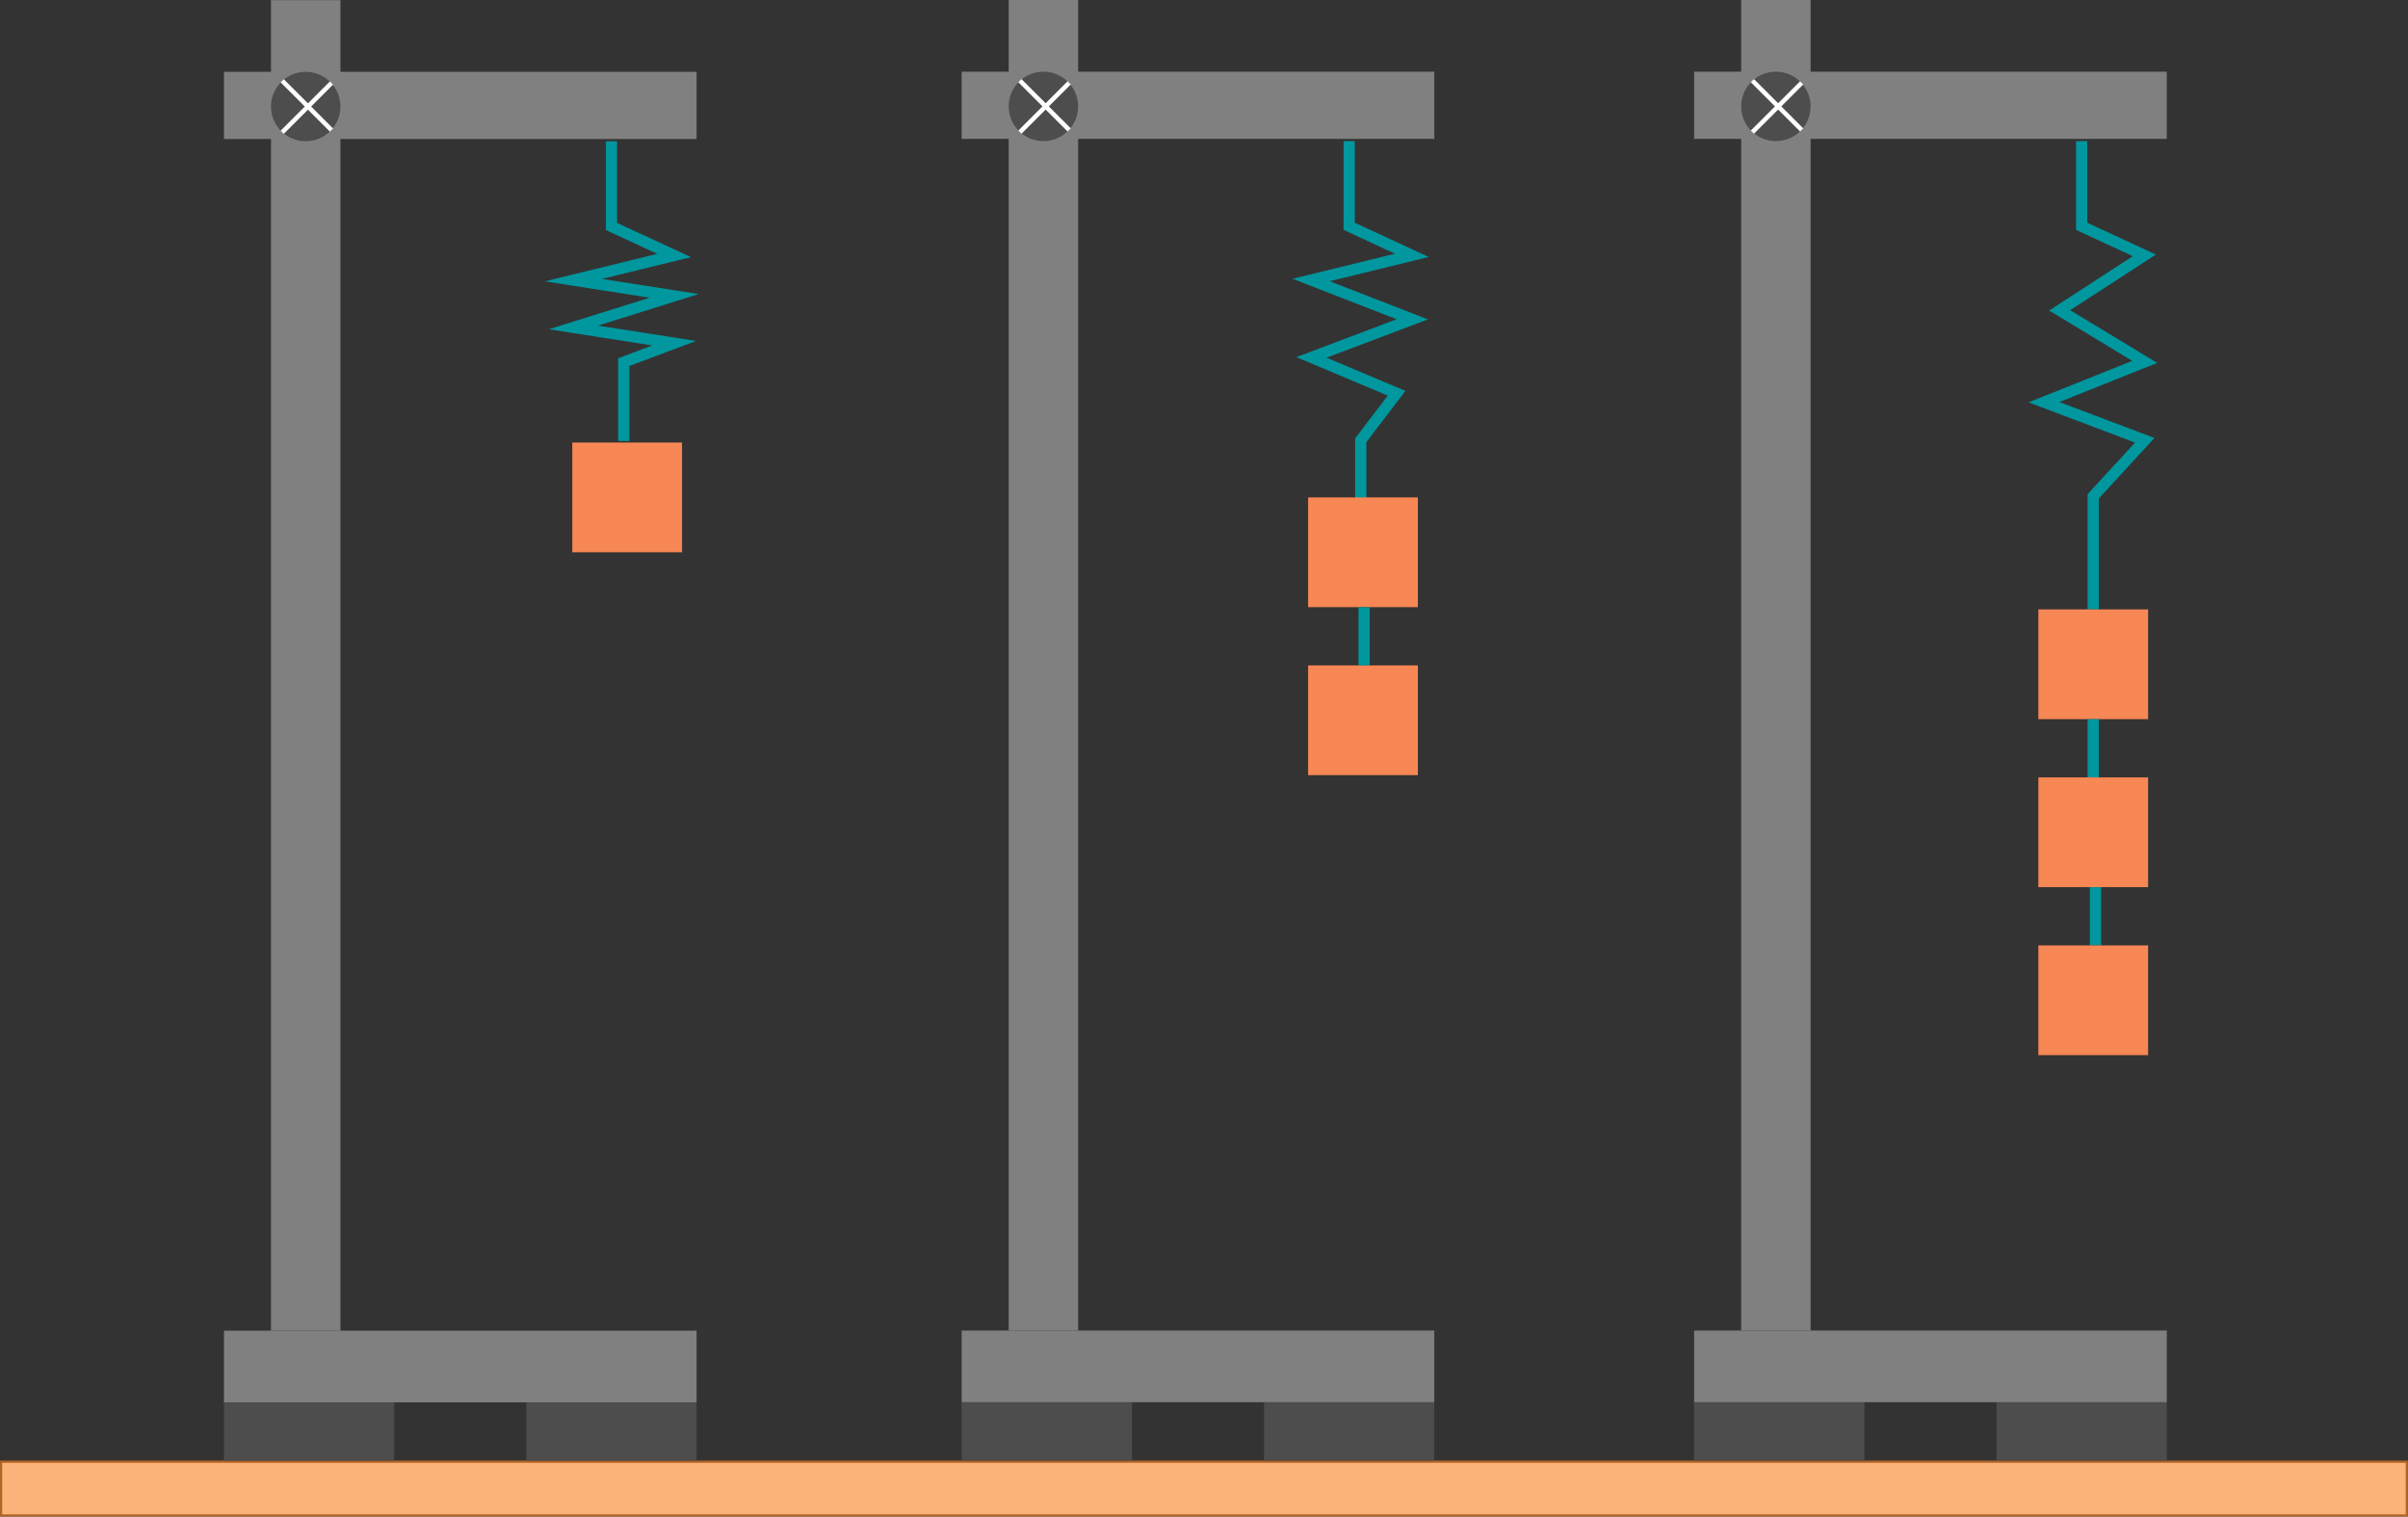 <svg id="Слой_1" data-name="Слой 1" xmlns="http://www.w3.org/2000/svg" viewBox="0 0 1075 677.06"><rect x="0" y="0" width="1075" height="677.06" fill="#333333" stroke="none"/><defs><style>.cls-1{fill:#fcb37a;}.cls-2{fill:#b26425;}.cls-3{fill:#4d4d4d;}.cls-4{fill:gray;}.cls-5,.cls-6{fill:none;stroke-miterlimit:10;}.cls-5{stroke:#fff;stroke-width:2px;}.cls-6{stroke:#00979f;stroke-width:5px;}.cls-7{fill:#f78754;}</style></defs><rect class="cls-1" x="0.5" y="652.56" width="1074" height="24"/><path class="cls-2" d="M1094,673v23H21V673H1094m1-1H20v25H1095V672Z" transform="translate(-20.02 -19.94)"/><rect class="cls-3" x="99.98" y="626.06" width="76" height="26"/><rect class="cls-3" x="234.98" y="626.06" width="76" height="26"/><rect class="cls-4" x="99.98" y="594.06" width="211" height="32"/><rect class="cls-4" x="120.98" y="0.06" width="31" height="594"/><rect class="cls-4" x="99.98" y="32.06" width="211" height="30"/><circle class="cls-3" cx="136.48" cy="47.56" r="15.5"/><line class="cls-5" x1="125.98" y1="36.06" x2="147.98" y2="58.06"/><line class="cls-5" x1="125.98" y1="59.06" x2="147.98" y2="37.06"/><polyline class="cls-6" points="272.98 63.06 272.98 101.11 300.98 114.06 255.98 125.06 300.98 132.09 255.98 146.18 300.98 153.22 278.48 161.67 278.48 196.88"/><rect class="cls-7" x="255.48" y="197.56" width="49" height="49"/><rect class="cls-3" x="429.31" y="626" width="76" height="26"/><rect class="cls-3" x="564.31" y="626" width="76" height="26"/><rect class="cls-4" x="429.31" y="594" width="211" height="32"/><rect class="cls-4" x="450.31" width="31" height="594"/><rect class="cls-4" x="429.31" y="32" width="211" height="30"/><circle class="cls-3" cx="465.81" cy="47.5" r="15.5"/><line class="cls-5" x1="455.31" y1="36" x2="477.31" y2="58"/><line class="cls-5" x1="455.31" y1="59" x2="477.31" y2="37"/><polyline class="cls-6" points="602.31 63 602.31 101.04 630.31 114 585.31 125 630.48 142.56 585.48 159.56 623.48 175.56 607.48 196.56 607.48 223.06"/><rect class="cls-7" x="583.98" y="297.06" width="49" height="49"/><rect class="cls-3" x="756.31" y="626" width="76" height="26"/><rect class="cls-3" x="891.31" y="626" width="76" height="26"/><rect class="cls-4" x="756.31" y="594" width="211" height="32"/><rect class="cls-4" x="777.31" width="31" height="594"/><rect class="cls-4" x="756.31" y="32" width="211" height="30"/><circle class="cls-3" cx="792.81" cy="47.5" r="15.5"/><line class="cls-5" x1="782.31" y1="36" x2="804.31" y2="58"/><line class="cls-5" x1="782.31" y1="59" x2="804.31" y2="37"/><polyline class="cls-6" points="929.31 63 929.31 101.04 957.31 114 919.48 138.56 957.48 161.56 912.48 179.56 957.48 196.56 934.48 221.56 934.48 272.06"/><rect class="cls-7" x="909.98" y="272.06" width="49" height="49"/><rect class="cls-7" x="583.98" y="222.06" width="49" height="49"/><line class="cls-6" x1="608.98" y1="271.06" x2="608.98" y2="297.06"/><line class="cls-6" x1="934.48" y1="321.06" x2="934.48" y2="347.06"/><rect class="cls-7" x="909.98" y="347.06" width="49" height="49"/><line class="cls-6" x1="935.48" y1="396.06" x2="935.48" y2="422.06"/><rect class="cls-7" x="909.98" y="422.06" width="49" height="49"/></svg>